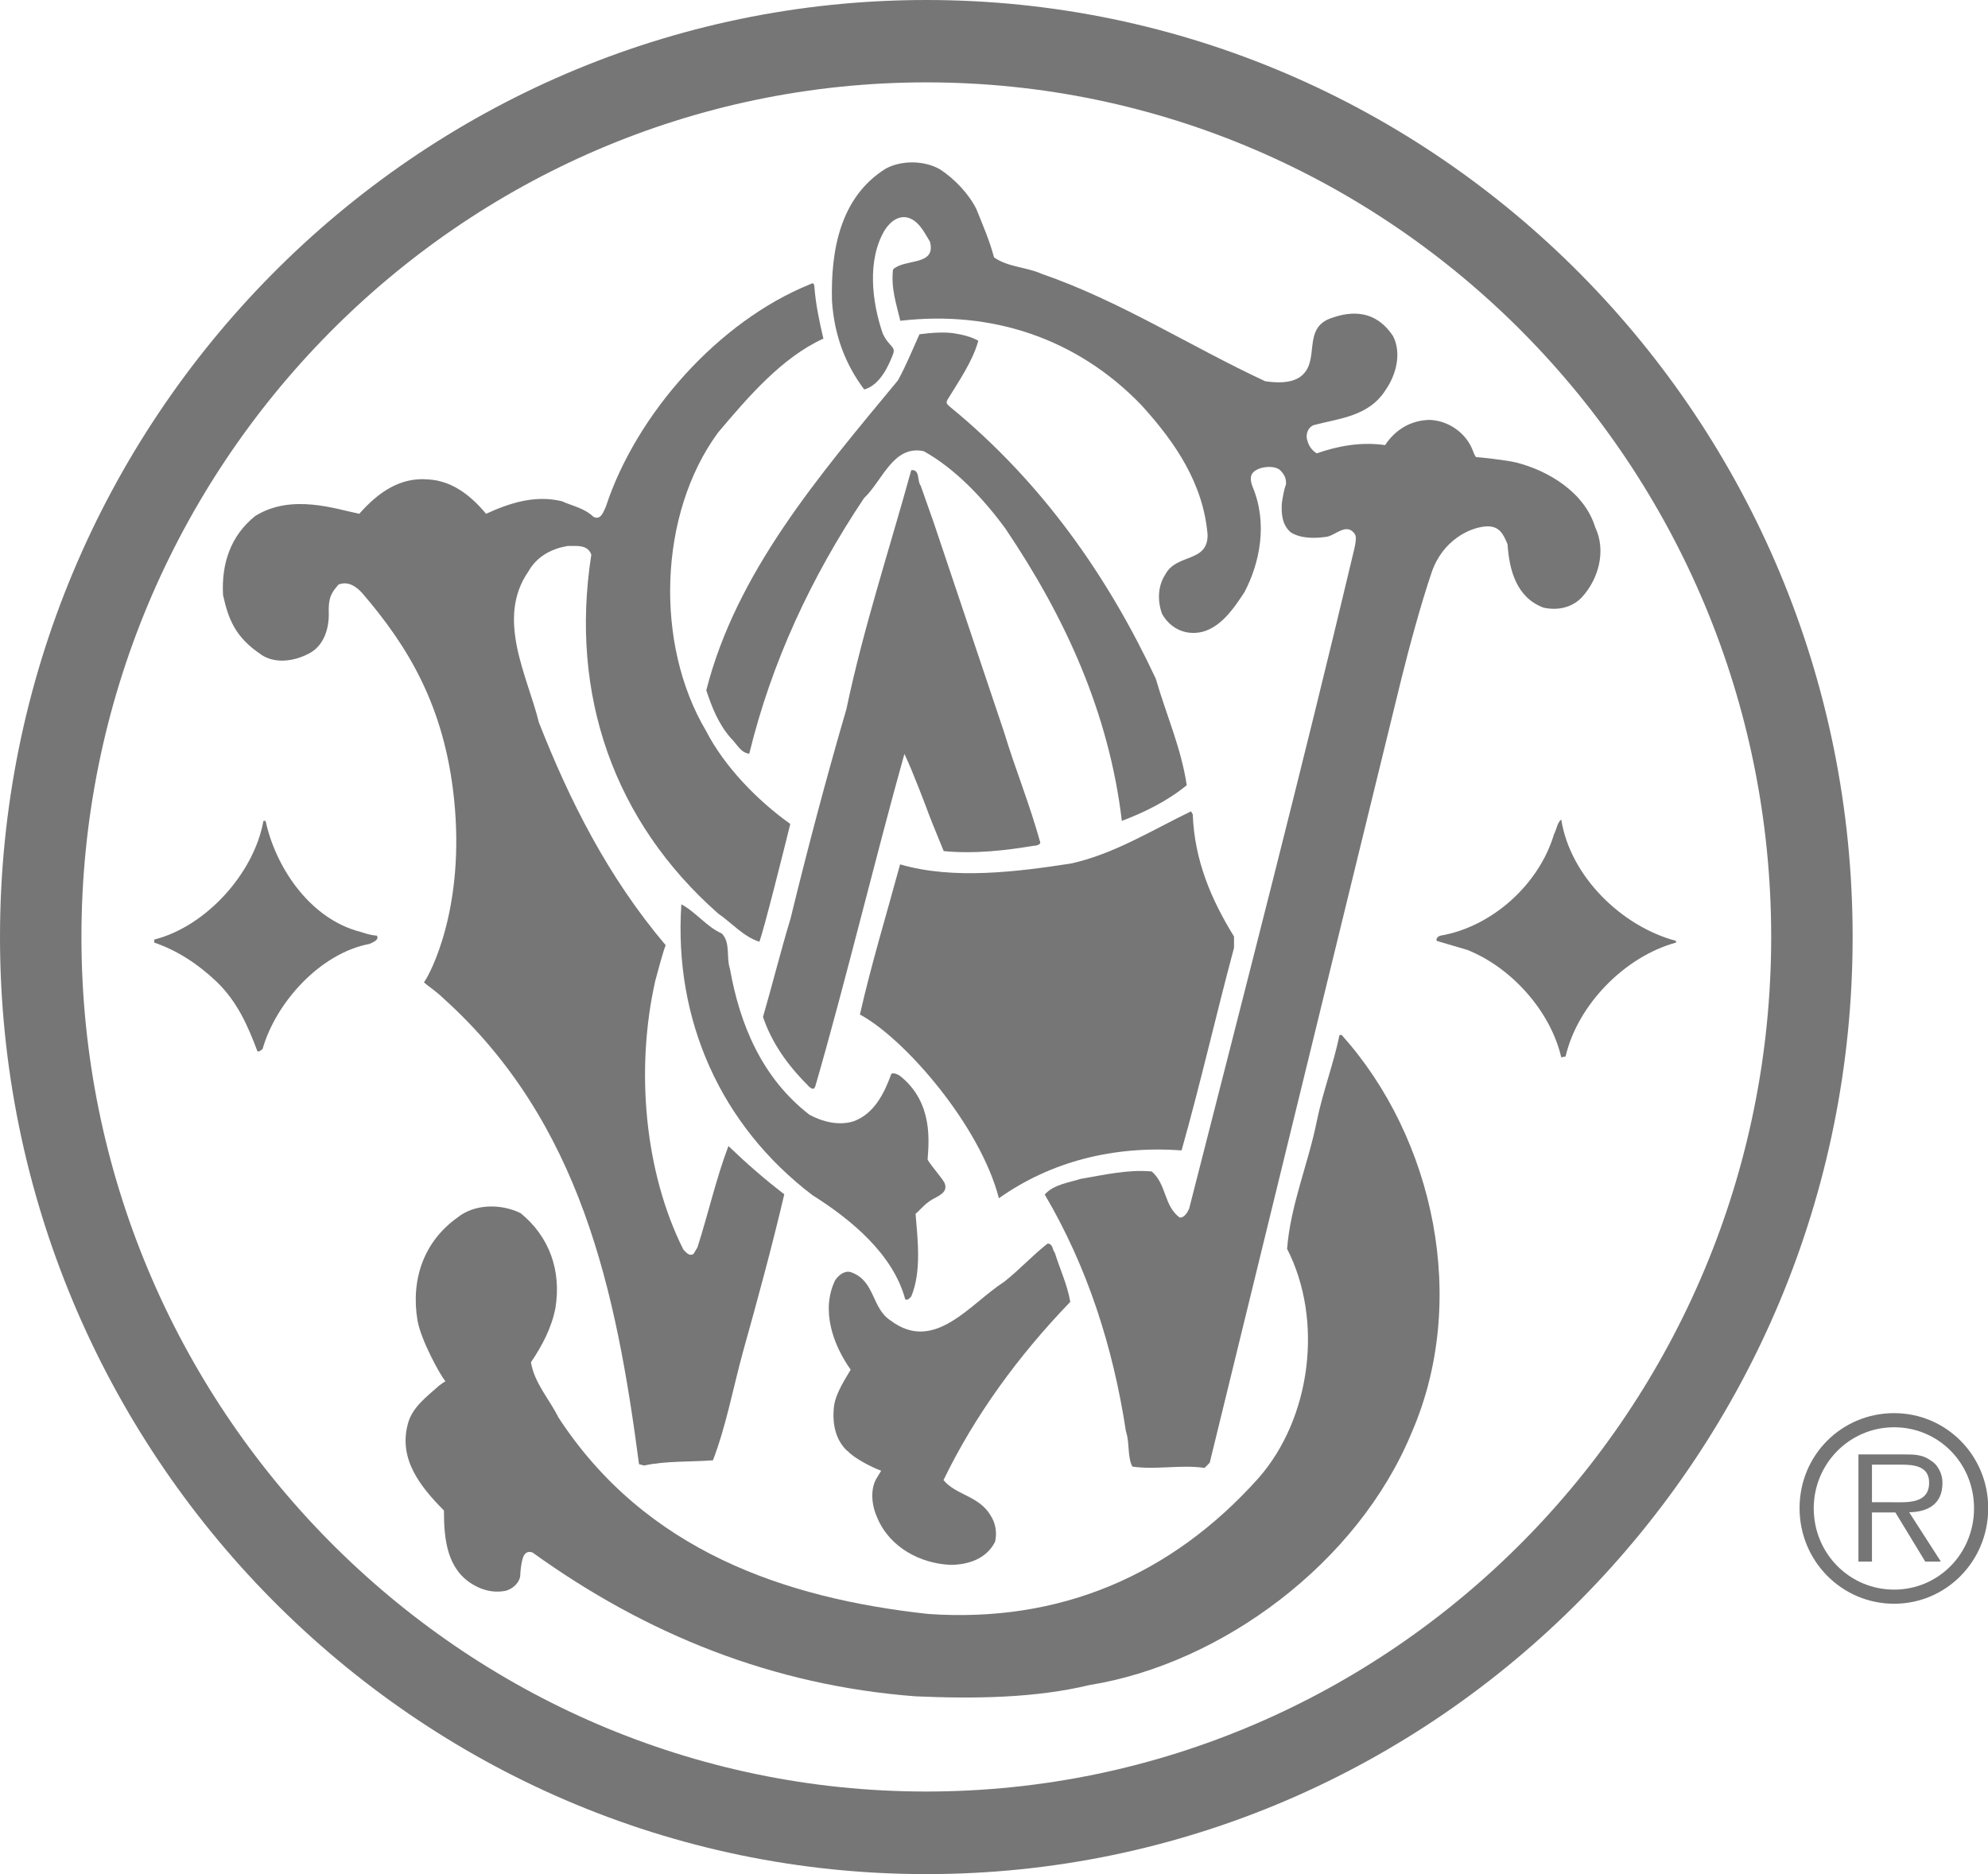<?xml version="1.0" encoding="UTF-8"?>
<svg xmlns="http://www.w3.org/2000/svg" width="280" height="264" viewBox="0 0 280 264" fill="#767676">
  <g clip-path="url(#clip0_160_393)">
    <path d="M119.33 204.391C117.635 202.799 117.211 200.472 117.454 198.207C117.635 196.247 119.33 193.829 119.814 192.941C117.333 189.451 115.577 184.552 117.635 180.327C118.24 179.47 119.148 178.857 120.056 179.286C123.264 180.572 122.78 184.307 125.443 186.022C131.617 190.675 136.641 183.634 141.422 180.572C143.601 178.857 145.357 176.898 147.536 175.184C148.323 175.184 148.202 176.041 148.565 176.469C149.291 178.796 150.32 180.939 150.744 183.389C143.359 191.043 137.246 199.493 132.888 208.494C134.643 210.637 137.912 210.698 139.546 213.515C140.212 214.555 140.454 215.903 140.151 217.188C138.941 219.576 136.399 220.434 133.857 220.434C129.62 220.25 125.322 217.984 123.567 213.821C122.78 212.106 122.477 209.718 123.567 208.065L124.112 207.177C122.75 206.687 120.208 205.371 119.36 204.36" fill="#767676"></path>
    <path d="M207.428 63.436C207.67 64.14 207.882 64.385 207.882 64.385C208.184 64.385 212.209 64.814 213.541 65.15C218.02 66.283 223.165 69.314 224.678 74.274C226.252 77.581 225.162 81.561 222.802 84.132C221.409 85.602 219.412 86.03 217.415 85.602C213.601 84.194 212.572 80.336 212.33 76.662C211.786 75.376 211.241 74.029 209.304 74.151C206.943 74.305 203.16 76.172 201.647 80.612C200.134 85.051 198.439 91.327 197.38 95.613C188.361 132.413 179.403 169.244 170.385 206.044L169.658 206.779C166.269 206.289 162.879 207.085 159.49 206.595C158.763 205.248 159.127 203.166 158.582 201.636C156.766 189.696 153.134 178.429 147.142 168.264C148.413 166.856 150.471 166.611 152.227 166.06C155.495 165.509 158.824 164.713 162.214 165.019C164.332 166.856 163.908 169.856 166.148 171.51C166.814 171.571 167.237 170.775 167.479 170.285C175.348 139.424 183.338 108.533 190.722 77.427C191.146 75.591 190.934 75.407 190.722 75.101C189.572 73.631 187.998 75.499 186.788 75.621C185.153 75.866 183.217 75.866 181.824 75.009C180.553 73.968 180.432 72.253 180.553 70.784C180.705 69.804 180.886 68.824 181.128 68.212C181.189 67.263 180.765 66.681 180.251 66.191C179.434 65.549 177.92 65.763 177.224 66.069C176.559 66.375 175.741 66.865 176.437 68.61C178.556 73.692 177.466 79.234 175.287 83.397C173.653 85.908 171.414 89.215 168.024 89.153C166.208 89.153 164.574 88.112 163.666 86.459C163 84.622 163.061 82.54 164.15 80.887C165.724 77.948 170.143 79.295 170.082 75.315C169.477 68.212 165.664 62.456 160.761 57.068C151.682 47.638 139.667 43.689 126.805 45.189C126.26 42.862 125.473 40.658 125.776 37.964C127.41 36.372 131.889 37.535 130.981 34.045C130.255 32.881 129.589 31.412 128.258 30.8C126.744 30.126 125.413 31.167 124.626 32.392C122.084 36.617 122.81 42.556 124.323 46.965C125.231 48.924 126.2 48.74 125.776 49.904C125.262 51.251 124.021 54.251 121.721 54.864C118.997 51.251 117.484 47.087 117.181 42.372C117 35.392 118.271 27.799 124.747 23.758C126.987 22.533 130.255 22.595 132.434 23.88C134.492 25.227 136.489 27.371 137.518 29.453C138.426 31.718 139.395 33.922 140 36.249C141.997 37.657 144.54 37.596 146.719 38.576C157.735 42.372 167.661 48.802 178.193 53.7C179.827 53.945 181.703 54.006 183.035 53.149C186.182 51.006 183.156 46.199 187.635 44.76C189.209 44.24 193.355 42.954 196.23 47.393C197.441 49.843 196.593 52.843 195.201 54.864C192.84 58.66 188.725 58.905 185.032 59.885C184.124 60.252 183.822 61.354 184.185 62.211C184.367 62.885 184.851 63.497 185.456 63.865C188.422 62.824 191.69 62.211 195.08 62.701C196.593 60.436 198.772 59.211 201.314 59.15C203.917 59.211 206.459 60.925 207.428 63.436Z" fill="#767676"></path>
    <path d="M36.801 92.215C33.048 89.735 32.14 87.071 31.414 83.826C31.172 79.356 32.503 75.437 35.953 72.682C41.068 69.498 47.272 71.702 50.601 72.376C53.204 69.436 56.291 67.171 60.346 67.538C63.614 67.722 66.278 69.743 68.457 72.376C71.665 70.906 75.296 69.681 79.109 70.6C80.623 71.273 82.317 71.58 83.588 72.804C84.678 73.355 85.041 71.947 85.344 71.335C89.641 58.292 101.202 45.25 114.094 40.045C114.669 39.709 114.639 40.107 114.7 40.352C114.881 42.862 115.426 45.403 115.971 47.699C110.16 50.332 105.378 55.904 101.141 60.925C92.728 72.376 92.183 90.745 99.447 102.961C101.989 107.921 106.649 112.758 111.31 116.064C110.463 119.493 107.557 131.127 106.952 132.658C104.773 131.985 103.078 130.025 101.141 128.678C86.494 115.758 80.199 97.879 83.286 78.131C82.741 76.662 81.228 76.937 79.957 76.907C77.778 77.274 75.659 78.315 74.449 80.458C69.788 87.132 74.267 95.154 75.901 101.767C80.199 112.727 85.616 123.535 93.757 133.148C93.394 134.036 92.728 136.546 92.304 138.108C89.46 150.66 90.791 165.111 96.239 176.01C96.602 176.378 97.086 177.051 97.691 176.622L98.236 175.704C99.749 170.989 100.839 166.091 102.594 161.437C105.076 163.825 107.739 166.152 110.463 168.234C108.707 175.704 106.71 183.052 104.652 190.4C103.26 195.482 102.291 200.809 100.415 205.707C97.389 205.952 93.757 205.769 90.731 206.442L90.004 206.259C86.796 181.888 81.833 158.069 62.404 140.588C61.284 139.516 60.316 138.934 59.71 138.383C60.618 137.159 65.551 127.821 63.947 112.513C62.585 99.471 57.501 91.082 50.994 83.52C50.147 82.601 48.997 81.805 47.665 82.356C46.909 83.275 46.243 83.887 46.303 86.183C46.394 88.48 45.638 90.837 43.731 91.939C41.855 93.011 38.98 93.684 36.77 92.215" fill="#767676"></path>
    <path d="M133.735 57.252C146.93 68.028 156.191 81.499 162.789 95.613C164.241 100.634 166.36 105.349 167.147 110.615C164.362 112.88 161.215 114.411 158.007 115.636C156.191 100.389 150.017 86.918 141.604 74.458C138.517 70.233 134.522 66.008 130.104 63.558C125.806 62.64 124.293 67.722 121.691 70.171C114.246 81.316 108.677 93.256 105.53 106.176C104.319 106.053 103.774 104.767 102.927 103.971C101.172 101.951 100.264 99.624 99.477 97.236C103.714 80.642 115.214 67.171 126.472 53.578C127.622 51.496 128.53 49.23 129.499 47.087C131.314 46.842 133.16 46.75 134.462 46.965C135.612 47.148 136.853 47.455 137.791 48.005C136.943 51.006 135.067 53.639 133.433 56.333C133.282 56.7 133.221 56.792 133.735 57.252Z" fill="#767676"></path>
    <path d="M113.822 152.926C110.917 150.048 108.677 146.864 107.466 143.251C108.798 138.659 109.948 134.005 111.34 129.413C113.761 119.494 116.364 109.635 119.209 99.899C121.63 88.388 125.262 77.427 128.348 66.222C129.619 66.1 129.135 67.753 129.68 68.426L131.556 73.754L141.422 103.145C142.996 108.349 144.963 113.095 146.507 118.636C146.597 119.004 145.871 119.157 145.478 119.157C141.846 119.769 137.367 120.32 132.918 119.892C132.555 118.973 131.193 115.728 130.83 114.717C130.467 113.738 128.439 108.349 127.38 106.206C123.264 120.902 119.088 138.322 114.851 152.957C114.699 153.416 114.518 153.6 113.822 152.957" fill="#767676"></path>
    <path d="M140.696 168.785C148.08 163.58 156.857 161.376 166.42 162.049C169.083 152.62 171.262 143.006 173.805 133.516V131.924C170.597 126.719 168.236 121.208 167.994 114.717L167.752 114.289C162.183 116.983 156.917 120.29 150.865 121.637C143.299 122.8 134.28 123.963 126.775 121.759C124.898 128.678 122.689 135.934 121.115 142.915C127.41 146.282 138.063 158.559 140.696 168.816" fill="#767676"></path>
    <path d="M219.896 115.452C221.167 123.473 228.431 130.515 236.057 132.536V132.781C228.854 134.74 222.196 141.537 220.502 148.823L219.896 148.946C218.383 142.455 212.936 136.332 206.701 133.822C205.249 133.393 203.796 132.964 202.343 132.536C202.222 132.107 202.646 131.862 202.888 131.801C210.091 130.576 216.749 124.637 218.867 117.534C219.23 116.86 219.352 115.82 219.896 115.452Z" fill="#767676"></path>
    <path d="M37.406 115.636C38.798 122.065 43.398 128.984 50.056 131.066C51.025 131.311 51.993 131.74 53.083 131.801C53.446 132.413 52.538 132.719 52.054 132.964C45.154 134.25 38.859 141.169 36.982 147.782C36.74 147.905 36.559 148.211 36.256 148.088C34.924 144.537 33.411 141.047 30.445 138.23C27.782 135.72 24.937 133.883 21.729 132.781V132.352C28.993 130.515 35.772 123.045 37.103 115.636" fill="#767676"></path>
    <path d="M125.473 151.456C124.505 154.089 123.083 156.906 120.238 157.947C118.119 158.62 115.819 158.008 114.003 157.028C107.285 151.824 104.198 144.292 102.806 136.455C102.261 134.863 102.927 132.781 101.656 131.495C99.537 130.576 97.964 128.433 95.966 127.392C94.877 143.68 101.535 158.559 114.427 168.356C119.875 171.785 125.806 176.684 127.501 183.052C127.925 183.174 128.106 182.868 128.348 182.623C129.801 179.133 129.256 174.663 128.954 170.989C129.801 170.254 130.346 169.397 131.859 168.662C132.918 168.111 133.433 167.56 133.009 166.581C132.525 165.754 131.314 164.437 130.648 163.366C130.8 160.978 131.496 155.406 126.866 151.64C126.502 151.334 125.594 150.936 125.473 151.426" fill="#767676"></path>
    <path d="M73.541 219.821C73.359 220.617 73.299 221.383 73.269 221.995C73.178 222.883 72.27 223.863 71.12 224.108C69.939 224.322 68.366 224.261 66.58 223.189C62.949 221.015 62.525 216.821 62.525 212.78C59.196 209.412 56.109 205.555 57.441 200.595C58.046 198.207 60.164 196.707 61.859 195.176C62.313 194.839 62.525 194.686 62.737 194.594C61.889 193.523 59.317 188.808 58.803 186.022C57.834 180.205 59.71 174.877 64.431 171.51C66.853 169.55 70.605 169.55 73.329 170.897C77.384 174.204 79.079 178.98 78.232 184.246C77.687 187.063 76.355 189.573 74.782 191.9C75.266 194.839 77.384 197.105 78.656 199.676C90.882 218.413 110.493 225.149 130.739 227.353C149.2 228.639 164.937 221.965 177.224 208.249C184.669 199.799 186.425 185.96 181.28 175.918C181.764 169.734 184.246 163.978 185.456 157.978C186.304 153.814 187.817 149.895 188.664 145.792H188.967C202.041 160.366 206.883 183.266 198.833 201.789C191.267 220.158 172.08 234.364 153.467 237.364C145.841 239.201 137.307 239.324 128.954 238.956C108.859 237.426 91.064 230.261 74.994 218.689C74.267 218.444 73.753 218.781 73.541 219.852" fill="#767676"></path>
    <path d="M11.47 131.985C11.47 65.61 64.855 11.603 130.467 11.603C196.079 11.603 249.464 65.61 249.464 131.985C249.464 198.36 196.079 252.366 130.467 252.366C64.855 252.366 11.47 198.39 11.47 131.985ZM0 131.985C0 204.758 58.53 264 130.467 264C202.404 264 260.934 204.789 260.934 131.985C260.934 59.18 202.434 0 130.467 0C58.5 0 0 59.211 0 131.985Z" fill="#767676"></path>
    <path d="M266.412 211.616C268.47 211.616 271.708 211.923 271.708 208.861C271.708 206.595 269.71 206.32 267.864 206.32H263.658V211.616H266.412ZM273.372 219.975H271.163L266.956 213.055H263.658V219.975H261.751V204.881H268.288C269.499 204.881 270.77 204.881 271.889 205.708C272.979 206.32 273.614 207.698 273.584 208.922C273.584 211.892 271.496 212.994 268.893 213.025L273.342 219.944L273.372 219.975ZM255.456 212.474C255.456 218.842 260.51 223.924 266.775 223.924C273.039 223.924 278.033 218.842 278.033 212.474C278.033 206.106 273.039 201.054 266.775 201.054C260.51 201.054 255.456 206.167 255.456 212.474ZM280.03 212.443C280.03 219.944 274.099 225.914 266.775 225.914C259.451 225.914 253.459 219.944 253.459 212.443C253.459 204.942 259.421 199.064 266.775 199.064C274.129 199.064 280.03 205.034 280.03 212.443Z" fill="#767676"></path>
  </g>
  <defs>
    <clipPath id="clip0_160_393">
      <rect width="280" height="264" fill="#767676"></rect>
    </clipPath>
  </defs>
</svg>
